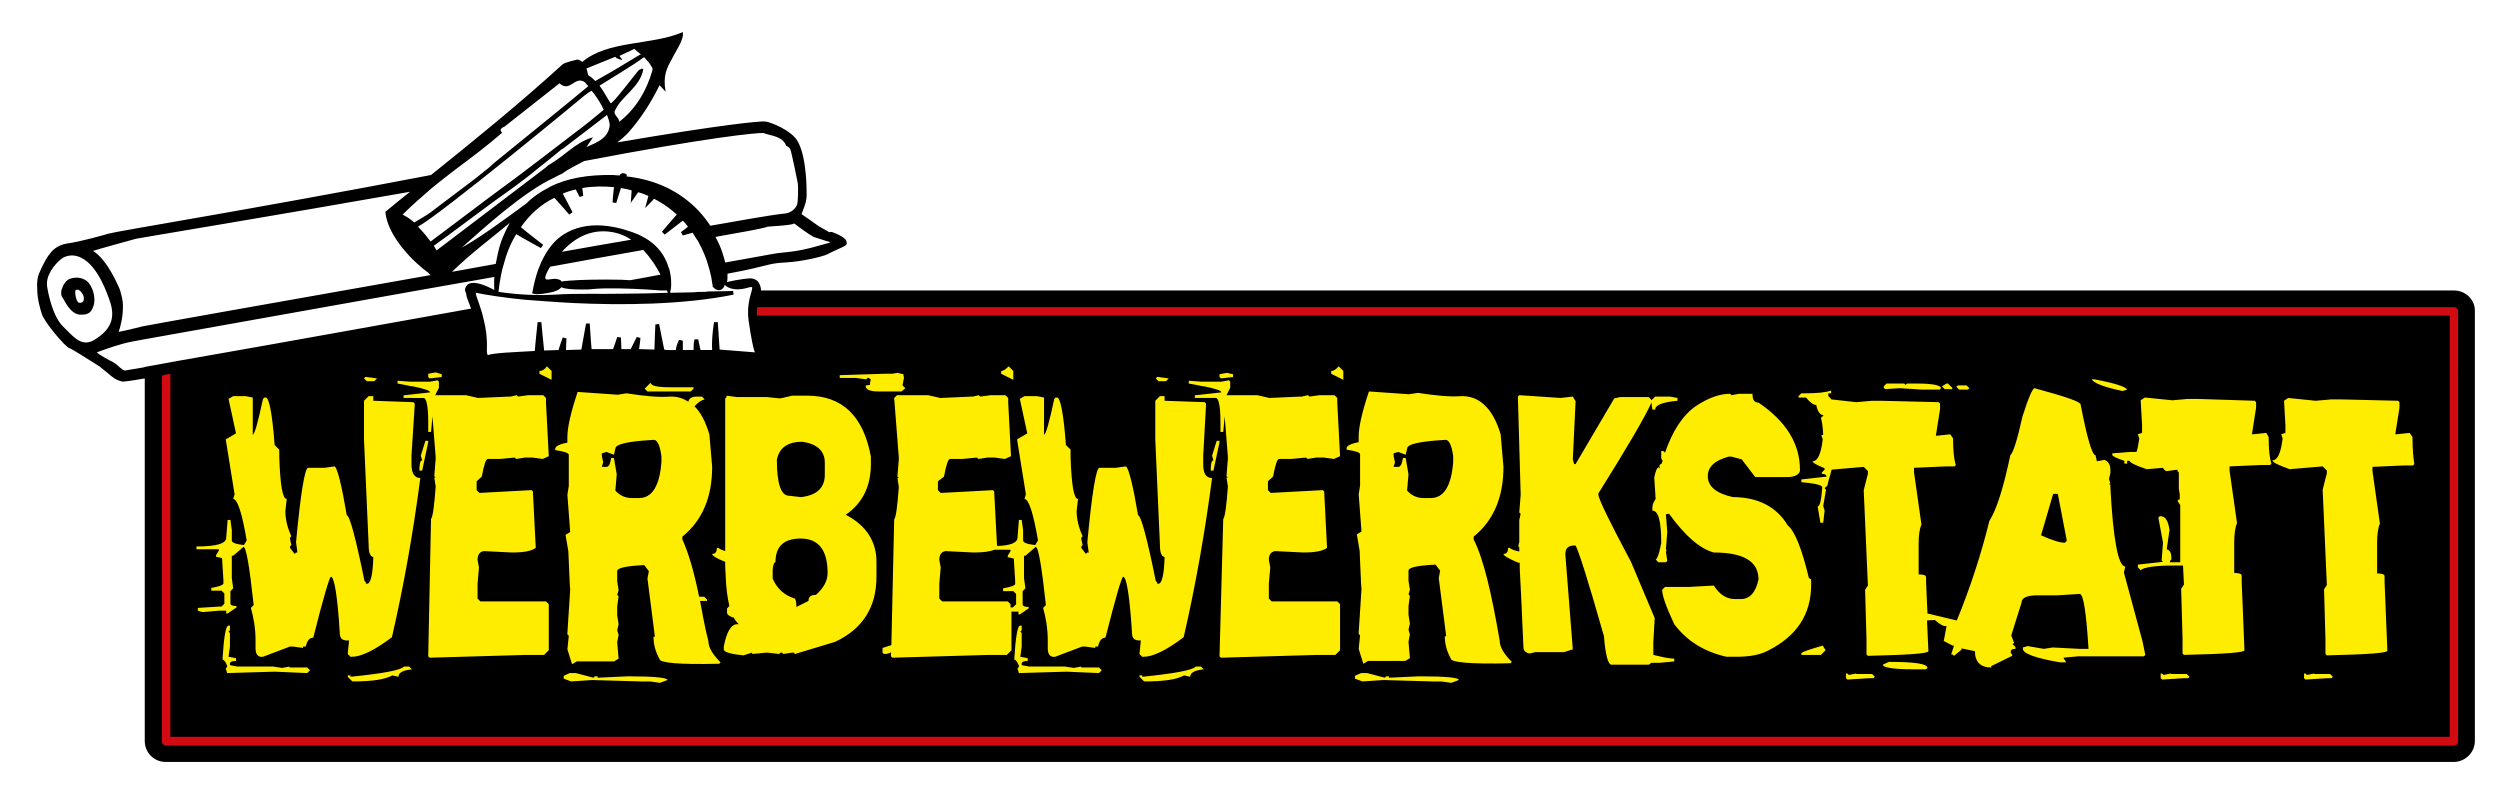 <?xml version="1.0" encoding="utf-8"?>
<!-- Generator: $$$/GeneralStr/196=Adobe Illustrator 27.6.0, SVG Export Plug-In . SVG Version: 6.00 Build 0)  -->
<svg version="1.1" xmlns="http://www.w3.org/2000/svg" xmlns:xlink="http://www.w3.org/1999/xlink" x="0px" y="0px"
	 viewBox="0 0 537.1 170.2" style="enable-background:new 0 0 537.1 170.2;" xml:space="preserve">
<style type="text/css">
	.st0{fill:#D20A11;}
	.st1{fill:#FFED00;}
</style>
<g id="Hintergrund">
</g>
<g id="Vordergrund">
</g>
<g id="Hilfslinien_anzeigen">
	<g>
		<path d="M527.2,62.4H163.5c0-0.6-0.2-1.2-0.5-1.7c-0.4-0.6-1.1-0.9-1.8-0.9c-1.9,0.1-4.8,0.7-4.9,0.8c0,0-0.1,0-0.1,0
			c0.1-0.5,0.1-1.2,0.1-1.8c9.2-1.7,8.4-2.2,12.3-2.4c3.9-0.2,8.1-1.3,9-1.7c0,0,1-0.5,1-0.5l2.6-1.2c0.7-0.3,0.8-0.7,0.7-0.9
			c0-1.1-2.3-1.9-3-2.2c-0.3-0.1-0.5-0.1-0.7,0c-0.2-0.1-2.3-1.3-2.3-1.3s-3.2-2.3-3.7-2.6c0-0.2,1.2-2.5,1.1-4.2
			c0-1.3,0-8-1.9-11.4c-1.3-2.4-5.9-4.2-7-4.3c-1.1-0.1-9,0.6-31.8,4.5c0.8-0.6,1.5-1.2,2.2-1.9c2.7-3,5-6.5,6.9-10.4l1.3,1.4
			c-0.6-3.4,0.2-5,1.5-7.3c0.6-1.3,2.5-3.9,2.2-5.5c-6.8,2.9-16,1.7-21.6,6.4c-0.5-0.4-0.8-0.5-1.1-0.5c0,0-2.6,0.6-3.1,1
			c-9.1,8.3-18.7,16.1-28.3,23.8C54,45,25.4,49.6,23.3,50.2l0,0c-1,0.3-5.9,1.7-8.8,2.1c-3.2,0.5-4.3,2.7-5.6,5.3l-0.3,0.7
			c-0.6,1.1-0.7,2.5-0.6,3.8C8,64.4,8.7,66.5,9,67.5c0.6,1.8,5,7,5.9,7.3c0.3,0.1,1.2,0.6,2.3,1.3l4.3,2.7c0,0,0.1,0.1,0.1,0.1
			l1.6,1.3c0.9,0.8,1.7,1.5,3.2,1.8c0.2,0,1.9-0.2,4.7-0.7v77.9c0,2.5,2,4.5,4.5,4.5h491.5c2.5,0,4.6-2,4.6-4.5V66.9
			C531.8,64.4,529.7,62.4,527.2,62.4z M174.8,50.9c0,0,2.8,0.9,2.8,0.9c0,0,0.4,0.1,0.4,0.1s0.2,0.1,0.4,0.2c-0.8,0.2-4,1.1-4,1.1
			c-1.6,0.4-3,0.7-4.7,0.9l-2.7,0.3c-1.4,0.2-3.8,0.7-11.2,2c-0.3-1.2-0.8-3.2-2.1-5.5c12.7-2.2,10.9-2.2,11.2-2.2
			c1.4-0.1,4.4-0.3,5.2-0.5c0,0,0.4-0.1,0.5-0.2C171.3,48.5,173.5,50.2,174.8,50.9z M164.1,28.6c1.5,0.6,4,0.6,4.8,2.7
			c0,0,0.7,0.3,0.9,0.8c0.2,0.4,1.5,6.6,1.6,7.3c0.1,0.7,0.1,4.1-0.2,4.7c-0.3,0.6-1.1,1.7-2.8,1.8c-0.8,0.1-1.2,0-15.8,2.6
			c-0.7-1.1-1.5-2.1-2.5-3.2c-4-4.2-9.2-6.7-15.5-7.4c0,0,0.1-0.3,0.1-0.3l-0.2-0.2c-0.3-0.2-0.6-0.2-0.8-0.2
			c-0.2,0.1-0.5,0.2-0.6,0.5c-0.5,0-1-0.1-1.4-0.1c-5.4-0.1-10,0.7-13.7,2.6c0,0,0,0,0,0c0,0-0.1,0.1-0.1,0.1
			c-1.8,0.9-3.4,2-4.8,3.4c-4.9,3.6-10.2,7.5-13.9,9.5C104,48.9,112.8,41,119,38.2c0.7-0.4,1.3-0.7,1.8-0.9c1.3-1,3.2-1.9,4.7-2.7
			C151.6,29.6,163.1,28.4,164.1,28.6z M129.7,23.6c-1.7,1.4-4.1,3.4-5.9,4.7c-2.6,2-13.4,10.3-16.1,12.2
			c-2.5,1.8-13.8,10.4-15.2,11.4c-0.8-1.1-1.7-2.2-2.7-3.2c5.1-2.8,35-27.5,35.8-28.2c0.4-0.3,0.9-0.7,1.5-1l0.5,0.6l0,0
			C128.4,21.2,129.2,22.4,129.7,23.6z M107.9,42c0.8-0.6,4.3-3,7.4-5.6c1.8-1.4,3.5-2.8,4.6-3.7c0.5-0.4,0.8-0.7,1.1-0.8l9.4-7.2
			c0.3,0.7,0.5,1.4,0.6,2.1c-0.2,2.9-2.8,3.8-5,4.8l1.4-2.1c-1.9,0.5-3.5,1.6-5.1,2.8c-1.4,1.1-2.9,2.3-4.5,3.2l-0.7,0.6L93.8,53.8
			c-0.2-0.4-0.4-0.6-0.6-1C95.4,51.3,106.5,42.9,107.9,42z M109.5,47.9c-0.7,1.3-1.3,2.6-1.8,3.9c-0.6,1.7-0.9,3.4-1.2,4.9
			c-3.1,0.6-6.3,1.1-9.4,1.7C101.1,54.5,105.4,51.3,109.5,47.9z M139.3,13.3c0.1,0.1,0.2,0.2,0.2,0.3c0,0,0.1,0.1,0.1,0.1
			c0.1,0.2,0.2,0.3,0.3,0.5c0,0,0,0.1,0.1,0.1c0.1,0.2,0.2,0.4,0.2,0.7c-1.3,4.6-3.7,8.5-7.2,11.2c0.2-0.8-1.3-1.5-0.9-2.4
			c1.4-3.2,5.4-5,6.1-8.9c-0.1-0.1-0.1-0.1-0.2-0.1c0,0,0,0,0,0c0-0.2-0.5,0.2-0.7,0.2c-0.2,0.1-4.8,6.2-5.7,6.9
			c-0.1,0.1-0.2,0.2-0.4,0.3c-0.8-1.2-1.5-2.6-2.4-3.8c1-0.6,8.1-5,8.7-5.5c0.3-0.2,0.6-0.5,0.9-0.6C138.7,12.7,139,13,139.3,13.3z
			 M132.2,12.2c0.2,0.4,1.1,0.6,1.4,0.7c0.1-0.3-0.4-0.6-0.5-0.9l3.2-1.5c0.2,0.2,0.5,0.5,0.8,0.7c0,0,0,0,0,0
			c0.2,0.2,0.4,0.3,0.6,0.5c-0.1,0-0.2,0.1-0.3,0.1c-0.7,0.4-6.1,3.7-6.7,4c-0.5,0.3-2.3,1.3-2.8,1.6c-0.5-0.5-0.8-0.8-1.5-1.2
			l-0.4-1.5L132.2,12.2z M92.9,40.3c1.5-1.2,3.1-2.5,4.7-3.7c3.6-2.7,7.1-5.3,10.3-8.1c-1-0.8,0.5-1.3,0.5-1.3l11.8-9.3
			c2.3,2.1,3.3-1.8,5.5-0.2c0.2,0.3,0.4,0.5,0.7,0.8c-2.1,1.8-14.7,12-19.5,15.9c-0.8,0.6-1.9,1.7-2.2,1.9c-0.6,0.4-1.8,1.5-3.3,2.6
			c-3.6,2.7-8.6,6.5-9,6.8c-0.5,0.4-3.2,2-3.4,2.1c-0.9-0.8-1.6-1.2-2.5-1.7C88.5,44.1,90.7,42.2,92.9,40.3z M29.2,51.3
			c2.1-0.4,28.8-4.8,58.9-10.1c-1.8,1.4-3.6,2.9-5.3,4.3c0.4,5.4,6.5,11.2,9.1,13c0.2,0.2,0.4,0.4,0.6,0.6
			C60.2,64.8,31,70,30.7,70.1c0,0-4,1-5.2,1.2c0.4-1.2,1-3.4,0.9-5.9c0-0.5-0.1-1-0.2-1.5c-0.2-0.9-0.4-1.7-0.8-2.5
			c-2.1-4.6-4-6.6-5.4-7.5C20.8,53.6,29.2,51.3,29.2,51.3z M14.4,71c0,0-0.8-0.8-0.8-0.8c-2.2-2.1-3.2-6.8-3.5-8.8l0-0.3
			c-0.2-2.6,2.8-5.6,3.8-5.9c1.2-0.5,2.4-0.4,3.6,0.2c3.6,1.8,5.6,7.8,6.2,9.6c1.1,3.5,0,5.9-3.4,8C17.8,74.5,16.2,72.8,14.4,71z
			 M100.2,63.3c0,0.1,0,0.1,0,0.2c0.1,0.4,0.2,0.7,0.4,1.2c0.2,0.5,0.4,1,0.6,1.6c-19.6,3.5-39.4,7.1-53.7,9.6
			c-6.9,1.2-12.5,2.2-16.2,2.9c-0.1,0-0.2,0-0.3,0.1c-2.5,0.4-4,0.7-4.1,0.7c-0.4,0-0.7-0.3-1.2-0.7c0,0,0,0,0,0
			c-0.5-0.5-1.1-1-2.2-1.5c-0.8-0.4-1.4-0.8-1.9-1.1c-0.3-0.2-0.6-0.4-0.8-0.6c1.6-0.6,4.9-1.8,7.5-2.3c0.1,0,1.1-0.2,2.7-0.5
			c7.9-1.4,31.9-5.7,58.2-10.4c5.6-1,11.3-2,17-3c-0.1,1.3,0,2.3,0,2.8c-3-1.6-4.9-1.9-5.8-1.1c-0.2,0.2-0.3,0.4-0.4,0.6
			c-0.1,0.2-0.1,0.4-0.1,0.7v0C100.1,62.7,100.1,63,100.2,63.3z M154.6,75.1c-0.1-2-0.4-5.9-0.4-5.9l-0.8,0c-0.4,2.6-0.5,4.6-0.4,6
			l-2.5,0c-0.2-0.9-0.5-2.3-0.5-2.3l-0.8,0c-0.2,0.9-0.2,1.7-0.2,2.3l-2.3,0c0-0.7,0-2,0-2l-0.8-0.2c-0.2,0.4-0.4,0.8-0.5,1.2
			c-0.1,0.4-0.2,0.7-0.2,1l-1.4,0c-0.4,0-0.7,0-1.1-0.1c-0.1-0.6-1.1-5.5-1.1-5.5l-0.8,0.1c0,0-0.2,4.7-0.2,5.4
			c-1.1,0-2.2-0.1-3.3-0.1c0.1-0.6,0.3-2.4,0.3-2.4l-0.8-0.2c0,0-1.1,2.2-1.3,2.6c-0.4,0-1.5,0-2,0c0-0.6-0.1-2.5-0.1-2.5l-0.8-0.1
			c0,0-0.7,2.2-0.9,2.6c-1.5,0-3,0-4.6,0c-0.1-0.7-0.4-5.5-0.4-5.5l-0.8,0c0,0-0.9,5-1,5.6c-0.5,0-2.7,0.1-3.3,0.1
			c0-0.6,0.1-2.5,0.1-2.5l-0.8-0.2c0,0-0.8,2.2-0.9,2.7c-0.4,0-2.5,0.1-3.1,0.1c-0.1-0.7-0.6-6.1-0.6-6.1l-0.8,0
			c0,0-0.6,5.6-0.6,6.2c-5,0.3-8.8,0.4-10.1,0.9c-0.1,0-0.2-0.7-0.2-0.7c0-0.1,0-0.5,0-0.6c0.1-2.3-0.2-4.5-0.7-6.4
			c-0.2-0.9-0.4-1.7-0.7-2.5c-0.1-0.4-0.3-0.8-0.4-1.2c-0.3-0.8-0.6-1.7-0.6-2c0,0,0,0,0.1,0c1.7,0.4,6.3,1.1,10.5,1.5
			c2.8,0.2,6.4,0.5,10.3,0.7c10.4,0.5,23.7,0.4,34.5-1.8l-0.1-0.8c-0.1,0-1.7,0.1-4.4,0.1c-0.5,0-1.1,0-1.7,0.1c-0.2,0-0.3,0-0.5,0
			c-0.6,0-1.2,0-1.9,0.1c0,0-0.1,0-0.1,0c-1.5,0-3.2,0.1-4.9,0.1c0-0.1,0-0.2,0-0.3c0-0.2,0.1-0.4,0.1-0.4c0,0,0.1-0.4,0.1-1
			c0-0.6,0-1.4-0.2-2.4c-0.1-0.4-0.1-0.8-0.3-1.2c-0.4-1.3-1.1-2.9-2.4-4.3c-0.7-0.8-1.6-1.5-2.6-2.1c-0.5-0.3-1-0.5-1.5-0.8
			c-3.4-1.4-9.9-3.4-15.3-0.5c-2.1,1.1-3.7,2.8-5,5.2c-0.5,0.9-0.9,1.8-1.3,2.9c-0.5,1.4-0.9,3-1.2,4.7l0,0l-0.1,0.3l0.3,0.1
			c0.1,0.1,1.3,0.3,4.3-0.4c0.1,0,0.2-0.1,0.2-0.1c0.8-0.2,1.3-0.6,1.5-0.9c0.7,0.4,2.5,0.5,4.4,0.5c0.8,0,1.6,0,2.3-0.1
			c3-0.3,8.4-0.1,11.7,0.1c1.7,0.1,2.9,0.2,2.9,0.2l0.7,0l0.7,0c0,0.1,0.1,0.3,0.2,0.5c-3,0.1-6.2,0.2-9.5,0.2
			c-5,0.1-10.2-0.1-14.8,0.2c-6.2,0.4-12.1-0.6-12.1-0.6c0,0,0-0.1,0-0.1c0.1-1.1,0.3-2.2,0.5-3.3c0.2-1,0.4-1.9,0.7-2.8
			c0.1-0.5,0.3-0.9,0.4-1.4c0.6-1.8,1.3-3.3,2.2-4.8c0.6,0.4,5.3,3,5.3,3l0.5-0.7c0,0-4.3-3.3-4.8-3.8c1.9-2.7,4.3-4.9,7.2-6.3
			c0.4,0.4,3.2,3.6,3.2,3.6l0.7-0.5c0,0-1.7-3.3-2.1-4c0.9-0.4,1.9-0.7,2.8-0.9c0.2,0.4,0.8,1.6,0.8,1.6l0.8-0.2
			c0,0-0.1-1.2-0.2-1.7c2.2-0.4,4.5-0.4,6.8-0.2c-0.2,1.6-0.3,3.2-0.3,3.3l0.8,0.1c0,0,0.8-2.7,1-3.2c0.8,0.1,1.6,0.3,2.3,0.5
			c0,0.4-0.2,2.7-0.2,2.7s1.4-2,1.6-2.3c0.8,0.2,1.5,0.5,2.2,0.8c-0.1,0.4-0.7,2.6-0.7,2.6s1.7-1.7,1.9-2c0.4,0.2,0.8,0.4,1.1,0.6
			c1.4,0.8,2.6,1.7,3.8,2.8c-0.5,0.5-3.2,3.7-3.2,3.7l0.6,0.6c0,0,0,0,0,0c0.1-0.1,3.4-2.6,3.9-3c0.4,0.4,0.8,0.9,1.1,1.3
			c-0.3,0.3-1,0.8-1.3,1c-0.1,0.1-0.2,0.2-0.2,0.2l0.4,0.7c0,0,1.6-0.5,2.1-0.6c0.4,0.6,0.7,1.2,1.1,1.7c1.1,2,1.9,3.9,2.3,5.5
			c0.3,0.9,0.4,1.6,0.6,2.3c0.2,1.2,0.3,1.9,0.3,1.9l0,0.2l0.1,0.1c0.8,0.8,1.4,0.7,1.8,0.5c0.3-0.2,0.6-0.5,0.7-1
			c0,0,0.1,0.1,0.1,0.1c0.1,0.1,1.5,1.5,4.9,0.5c0.6-0.2,0.8-0.1,0.9-0.1c0,0.1,0,0.4-0.1,0.7c0,0.1-0.1,0.3-0.1,0.4
			c-0.4,1.3-0.9,3.3-0.6,5.9c0.6,4.2,1.1,6.5,1.4,7L154.6,75.1z M138.2,53.7c1.6,1.7,2.9,3.7,3.7,5.3c-2.1,0.4-4.2,0.8-6.5,1.2
			c-0.6,0-1.3-0.1-2-0.1c-4.1-0.1-8.8,0-11.2,0.2c-0.8,0.1-1.2,0.1-1.5,0.2c-0.4-0.6-1.5-0.7-2.5-0.5c-0.5,0.1-0.9,0.1-1-0.1
			c-0.1-0.1-0.2-0.7,1-2.6C125.2,56,132,54.8,138.2,53.7z M120.7,54.1c2.7-3,6.7-5.4,11.9-4c1.1,0.3,2.1,0.8,3,1.4
			C130.8,52.3,125.8,53.2,120.7,54.1z M15,59.9c-0.6,0.2-1.3,1-1.6,1.9l-0.2,0.5c-0.1,0.6-0.1,1.2,0.2,1.6l0.2,0.3
			c0.7,1.3,1.9,3.4,3.7,3.4c2,0.1,2.5-0.8,2.9-2.3c0.3-1.4-0.2-3.7-1.5-4.9C18,59.9,16.8,59.3,15,59.9z M17.5,65
			c-0.3,0.1-0.7,0.2-1-0.5c-0.3-0.7-0.4-1.7-0.3-2.1c0.3-0.3,0.7-0.2,1,0.1c0.5,0.4,0.9,1.2,0.8,1.8C18,64.7,17.8,64.9,17.5,65z"/>
		<path class="st0" d="M527.2,66H162.7c-0.1,0.5-0.1,1.2-0.1,1.8h363.7v90.5H36.6v-78c-0.6,0.1-1.2,0.2-1.8,0.4v78.6
			c0,0.5,0.4,0.9,0.9,0.9h491.5c0.5,0,0.9-0.4,0.9-0.9V66.9C528.1,66.4,527.7,66,527.2,66z"/>
		<path class="st1" d="M86.8,143.2c-0.7,0.8-4.6,1.5-11.5,2.2v-0.3h-0.6v0.3l1,1c4.2,0,7-0.4,8.6-1.3l1.3,0.3c0-0.9,1-1.4,2.9-1.6
			l-0.6-0.6H86.8z M80.4,81.9l0.6-0.6L78.8,81h-0.3l-0.3,0.3l0.6,0.6H80.4z M88.4,99.8v-1.9L89.1,87v-0.3l-0.3-0.3l-8.6-0.3v-1h-1
			l-1,1v8.3l1,22.7c0,1.6,0.3,2.4,1,2.6c-0.1,3.8-0.6,5.7-1.3,5.7h-0.3v-0.3l-0.3-0.3c-1.9-9.4-3.2-14.1-3.8-14.1
			c-1.1-6.5-2-10.1-2.6-10.5l-2.2,0.3h-3.5c-0.7,0-1.6,5.3-2.6,16l0.3,2.2h-0.3l-0.3,0.3l-1-1.3v-0.3l0.3-0.3l-0.3-1.3v-0.3l0.3-0.3
			c-0.9-1.9-1.3-3.8-1.3-5.4l0.3-2.6c-0.9,0-1.4-3-1.6-9v-1.6l-1-1c-0.5-6.8-1.2-10.2-1.9-10.2h-0.3l-0.3,0.3
			c-1.1,5.1-1.8,7.6-2.2,7.7v-8l-1.6-0.3h-2.6l-1,0.6l1.6,7.4l-2.2,1.3l1.9,11.8l-0.3,1c0.9,0,1.9,3,2.9,8.9l-0.6,1
			c-1.7-0.2-2.6-0.5-2.6-1v-2.2l-0.3-2.2h-0.6l-0.3,3.8c0,1.3-2.1,1.9-6.4,1.9v0.6h4.8v0.3l-0.6,1v0.3l1.3,0.3l0.3,4.8v0.6
			c0,0.4-0.9,0.7-2.6,1v0.6h2.2l0.6,0.6v2.2l-0.6,0.6h-0.3l-4.8,0.3v0.6l1,0.3l3.5-0.3h1.6v0.6h0.3l1.9-1.3v-0.3
			c-0.9,0-1.3-0.2-1.3-0.6V127l0.6-0.6l-0.3-2.2v-4.8h0.3l2.2-1.9c0.6,0,1.3,4.2,2.2,12.5l-0.6,0.6c0.6,2.1,1,4.4,1,7v1.6
			c0,1.1,0.3,1.7,1,1.9h0.6l5.8-2.2h0.6l2.2,0.3v-0.3h0.6c0.3-1.3,0.8-1.9,1.6-1.9c2.2-8.7,3.5-13.1,3.8-13.1c0.7,0,1.4,4,1.9,12.1
			c0,1.1,0.5,1.6,1.6,1.6H75l-0.3,2.9l0.6,0.6h0.3c2,0,4.9-1.4,8.6-4.2c2.6-11.3,4.6-22.7,6.1-34.2C89.1,102.7,88.4,101.7,88.4,99.8
			z M90.4,97.9l0.3,1c-0.4,0-0.6,0.7-0.6,2.2h0.6L92,95v-0.3h-0.6L90.4,97.9z M62.2,143.2l-1.6,0.3l-1.9-0.3H51l-1.6-0.3v-0.3
			c0-0.4,0.4-0.6,1.3-0.6v-0.6l-1.6-0.3l0.3-2.2v-2.9l-0.3-0.3l0.3-0.3v-1h-0.3c-0.6,0-1,2.4-1.3,7.3c0.3,0,0.6,0.4,1,1.3v0.3
			l-0.3,0.3l0.3,1l10.2-0.3l7,0.3l0.6-0.6l-0.6-0.6H62.2z M115.9,79.7v0.6l2.6,1.3v-1.9l-1-1C117,79.4,116.5,79.7,115.9,79.7z
			 M103.5,102.4c0.5-2.6,0.9-3.8,1.3-3.8h2.6l3.2-0.3l0.3,0.3l1.9-0.3h1.6l2.2,0.3l1.3-0.6l-0.6-11.5v-1l-0.6-0.6h-3.2l-2.2,0.3
			l-0.3-0.3l-1.3,0.3h-0.3l-6.7,0.3l-2.6-0.6h-6.6l0.8-1.6v-1.3l-0.3-0.3l-1.6,0.3h-3.2l-0.6,0l-0.5,0l-2.7-0.2v0.6
			c1,0.2,1.8,0.3,2.6,0.5c0.3,0.1,0.5,0.1,0.7,0.1c2.4,0.5,3.7,0.9,3.7,1.3l-5.4,0.6h-0.3v0.6H91c0.6,0,1,1.7,1,5.1v2.2h0.6l0.3-3.2
			v-0.3l0.7,8.9v0.3l-0.3,3.8l0.3,0.3h-0.3l0.3,1.9c-0.3,4.1-0.6,6.5-1,7L92,141l0.3,0.3l20.8-0.6h3.8l1-1v-9.9l-0.6-0.6h-14.1
			l-0.6-0.6v-3.2l0.3-3.5l-0.3-1.6c0-1.1,0.4-1.7,1.3-1.9l6.1,0.3c2.5,0,4.2-0.3,5.1-1l-0.6-11.8v-0.3l-0.3-0.3l-11.2,0.6l-0.6-0.6
			v-1.9L103.5,102.4z M94.9,81v-0.6L93.6,80L92,80.3V81l0.3,0.3L94.9,81z M135.1,145.3h-0.3l-6.4,0.3v-0.3h-0.6l-0.3,0.3l-3.8-1
			h-1.3l-1.3,0.6v0.6l1.6,0.6l4.5-0.3l10.5,0.3h1.9l2.2,0.3l1.6-0.6C143.4,145.6,140.6,145.3,135.1,145.3z M150.4,129.1h1.5v-0.3
			l-0.6-0.6h-1.1c-1.1-5.4-2.3-9.5-3.6-12.3v-0.6c4.3-3.5,6.4-8.5,6.4-15l-0.6-7c-0.8-2.6-1.8-4.7-3.2-6c0.8-0.9,1.6-1.4,2.2-1.5
			l-0.6-0.6h-1c-1.1,0-1.7,0.3-1.9,1v0.1c-1.1-0.7-2.3-1.1-3.6-1.1h-0.3c-2.4,0.2-5.5-0.1-9.4-0.7l-1.9,0.3l-8.6-0.6
			c-1.5,4.5-2.2,7.7-2.2,9.6v1.3c-1.7,0.3-2.6,0.8-2.6,1.3v0.3c1.9,0.3,2.9,0.6,2.9,1v6.7l-0.3,1.9l0.6,8l-1,0.6l0.6,3.5l0.3,6.9
			c0,0.4,0.1,0.9,0.1,1.4l-0.6,9.3v0.3l0.3,0.3l-0.3,2.9l1,3.2l1-0.6h8l1-0.6l-0.3-3.5l0.3-1.6l-0.3-1l0.3-1.3l-0.3-1.9v-1.9
			l0.3-2.2l-0.3-0.3l0.3-1l-0.3-1.9v-2.2c0-0.7,1.9-1.1,5.8-1.3l1,1.3l-0.3,1.6l1.6,12.5h-0.3c0,1.6,0.4,3.2,1.3,4.8
			c0,0.8,4.2,1.2,12.5,1h0.3l0.3-0.3c-1.7-1.7-2.6-3.2-2.6-4.5C151.3,134.3,150.9,131.6,150.4,129.1z M142.1,99.3
			c-0.4,5.1-2,7.7-4.8,7.7h-1.6c-1.3,0-2.5-0.5-3.5-1.6l0.3-3.5l-0.6-3.5h-0.6c-0.2,1.3-0.5,1.9-1,1.9h-1l0.3-1l-0.3-1.3v-0.6l1-0.3
			l1.6,0.6l0.3-1.3c0-1,2.8-1.6,8.3-1.9c0.7,0,1.3,1.2,1.6,3.5V99.3z M194.5,83.4l-0.6-0.6l0.3-1.6v-0.3l-0.1-0.1v-0.4l-1.3-0.3
			l-1.1,0.2H190l-9.6,0.3v0.6h3.5l2.2,0.3l0.3-0.3h0.3l0.3,0.3l0.1,0c-0.1,0.3-0.2,0.7-0.2,1.2l-0.9,0.1v0.3c0.1,0.6,1,1,2.6,1h5.1
			L194.5,83.4z M181.7,110.6c3.6-2.5,5.4-6.1,5.4-10.9v-1.6C185.5,89.4,181,85,173.4,85h-3.2l-2.6,0.6l-2.9-0.3h-6.4l-2.2-0.3v0.3
			l-0.3,0.3v32.6l0,0.2c-0.6-0.2-1.1-0.4-1.5-0.7h-0.3c0,0.9-0.3,1.3-1,1.3c0,0.4,1,1,2.8,1.7c0,1,0,1.9,0.1,2.8v0.2h0
			c0.1,2.7,0.4,4.8,0.8,6.5l-0.5,0.5v1c0,0.3,0.4,0.6,1.3,1l0.1-0.1c0.3,0.6,0.7,1.1,1.1,1.5h-0.3c-1.3,0-2.3,1.6-2.9,4.8v0.6
			c0,0.6,1.4,1,4.2,1.3l1.9-0.6v0.3l3.2-0.3l2.6,0.3l0.3-0.3h0.3l0.3,0.3l1.9-0.3h0.3l0.3,0.3l8.6-2.6c6-2.8,8.9-7.5,8.9-14v-2.9
			C188.4,116.5,186.2,112.9,181.7,110.6z M172.4,94.9c3.2,0.5,4.8,2,4.8,4.5v2.6c0,2.8-1.7,4.4-5.1,4.8l-2.6-0.3
			c-1.7,0-2.6-2.6-2.6-7.7C167.4,96.2,169.2,94.9,172.4,94.9z M175.3,127.8c-1.1,0-1.6,0.4-1.6,1.3l-2.6,1.3c0-1.3-0.2-1.9-0.6-1.9
			c-2.1-0.7-3.6-2.1-4.5-4.2v-1.9c0.1-1.1,0.3-1.6,0.6-1.6c0-3.4,1.8-5.1,5.4-5.1c3.8,0,5.8,2.4,5.8,7.4
			C177.8,124.7,177,126.3,175.3,127.8z M148.4,84.1l0.6-0.6v-0.3H144c-2.8,0-4.2-0.3-4.2-1l-1.3,1.3l0.6,0.6H148.4z M217.7,79.7
			l-1-1c-0.6,0.6-1.1,1-1.6,1v0.6l2.6,1.3V79.7z M258.5,99.8v-1.9l0.6-10.9v-0.3l-0.3-0.3l-8.6-0.3v-1h-1l-1,1v8.3l1,22.7
			c0,1.6,0.3,2.4,1,2.6c-0.1,3.8-0.6,5.7-1.3,5.7h-0.3v-0.3l-0.3-0.3c-1.9-9.4-3.2-14.1-3.8-14.1c-1.1-6.5-2-10.1-2.6-10.5l-2.2,0.3
			h-3.5c-0.7,0-1.6,5.3-2.6,16l0.3,2.2h-0.3l-0.3,0.3l-1-1.3v-0.3l0.3-0.3l-0.3-1.3v-0.3l0.3-0.3c-0.9-1.9-1.3-3.8-1.3-5.4l0.3-2.6
			c-0.9,0-1.4-3-1.6-9v-1.6l-1-1c-0.5-6.8-1.2-10.2-1.9-10.2h-0.3l-0.3,0.3c-1.1,5.1-1.8,7.6-2.2,7.7v-8l-1.6-0.3h-2.6l-1,0.6
			l1.6,7.4l-2.2,1.3l1.9,11.8l-0.3,1c0.9,0,1.9,3,2.9,8.9l-0.6,1c-1.7-0.2-2.6-0.5-2.6-1v-2.2l-0.3-2.2h-0.6l-0.3,3.8
			c0,1.1-1.5,1.7-4.4,1.8l-0.6-11.4v-0.3l-0.3-0.3l-11.2,0.6l-0.6-0.6v-1.9l1.3-1c0.5-2.6,0.9-3.8,1.3-3.8h2.6l3.2-0.3l0.3,0.3
			l1.9-0.3h1.6l2.2,0.3l1.3-0.6l-0.6-11.5v-1l-0.6-0.6h-3.2l-2.2,0.3l-0.3-0.3l-1.3,0.3h-0.3l-6.7,0.3l-2.6-0.6h-6.7l-0.6,0.6
			l1,12.8v0.3l-0.3,3.8l0.3,0.3h-0.3l0.3,1.9c-0.3,4.1-0.6,6.5-1,7l-0.6,27l-1.9,0.6v1l0.3,0.3c0.7,0,1.2-0.1,1.5-0.4l0,0.9l0.3,0.3
			l20.8-0.6h3.8l1-1v-8.3h1.5v0.6h0.3l1.9-1.3v-0.3c-0.9,0-1.3-0.2-1.3-0.6V127l0.6-0.6l-0.3-2.2v-4.8h0.3l2.2-1.9
			c0.6,0,1.3,4.2,2.2,12.5l-0.6,0.6c0.6,2.1,1,4.4,1,7v1.6c0,1.1,0.3,1.7,1,1.9h0.6l5.8-2.2h0.6l2.2,0.3v-0.3h0.6
			c0.3-1.3,0.8-1.9,1.6-1.9c2.2-8.7,3.5-13.1,3.8-13.1c0.7,0,1.4,4,1.9,12.1c0,1.1,0.5,1.6,1.6,1.6h0.3l-0.3,2.9l0.6,0.6h0.3
			c2,0,4.9-1.4,8.6-4.2c2.6-11.3,4.6-22.7,6.1-34.2C259.1,102.7,258.5,101.7,258.5,99.8z M218.2,129.9l-0.6,0.6h-0.3l-0.2,0v-0.7
			l-0.6-0.6h-14.1l-0.6-0.6v-3.2l0.3-3.5l-0.3-1.6c0-1.1,0.4-1.7,1.3-1.9l6.1,0.3c2,0,3.5-0.2,4.5-0.6h3.4v0.3l-0.6,1v0.3l1.3,0.3
			l0.3,4.8v0.6c0,0.4-0.9,0.7-2.6,1v0.6h2.2l0.6,0.6V129.9z M250.5,81.9l0.6-0.6l-2.2-0.3h-0.3l-0.3,0.3l0.6,0.6H250.5z
			 M232.3,143.2l-1.6,0.3l-1.9-0.3h-7.7l-1.6-0.3v-0.3c0-0.4,0.4-0.6,1.3-0.6v-0.6l-1.6-0.3l0.3-2.2v-2.9l-0.3-0.3l0.3-0.3v-1h-0.3
			c-0.6,0-1,2.4-1.3,7.3c0.3,0,0.6,0.4,1,1.3v0.3l-0.3,0.3l0.3,1l10.2-0.3l7,0.3l0.6-0.6l-0.6-0.6H232.3z M256.9,143.2
			c-0.7,0.8-4.6,1.5-11.5,2.2v-0.3h-0.6v0.3l1,1c4.2,0,7-0.4,8.6-1.3l1.3,0.3c0-0.9,1-1.4,2.9-1.6l-0.6-0.6H256.9z M260.4,97.9
			l0.3,1c-0.4,0-0.6,0.7-0.6,2.2h0.6L262,95v-0.3h-0.6L260.4,97.9z M286,79.7v0.6l2.6,1.3v-1.9l-1-1C287,79.4,286.5,79.7,286,79.7z
			 M264.9,81v-0.6l-1.3-0.3l-1.6,0.3V81l0.3,0.3L264.9,81z M273.5,102.4c0.5-2.6,0.9-3.8,1.3-3.8h2.6l3.2-0.3l0.3,0.3l1.9-0.3h1.6
			l2.2,0.3l1.3-0.6l-0.6-11.5v-1l-0.6-0.6h-3.2l-2.2,0.3l-0.3-0.3l-1.3,0.3h-0.3l-6.7,0.3l-2.6-0.6h-6.6l0.8-1.6v-1.3l-0.3-0.3
			l-1.6,0.3h-3.2l-0.6,0l-0.5,0l-2.7-0.2v0.6c1,0.2,1.8,0.3,2.6,0.5c0.3,0.1,0.5,0.1,0.7,0.1c2.4,0.5,3.7,0.9,3.7,1.3l-5.4,0.6h-0.3
			v0.6h4.5c0.6,0,1,1.7,1,5.1v2.2h0.6l0.3-3.2v-0.3l0.7,8.9v0.3l-0.3,3.8l0.3,0.3h-0.3l0.3,1.9c-0.3,4.1-0.6,6.5-1,7L262,141
			l0.3,0.3l20.8-0.6h3.8l1-1v-9.9l-0.6-0.6h-14.1l-0.6-0.6v-3.2l0.3-3.5l-0.3-1.6c0-1.1,0.4-1.7,1.3-1.9l6.1,0.3
			c2.5,0,4.2-0.3,5.1-1l-0.6-11.8v-0.3l-0.3-0.3l-11.2,0.6l-0.6-0.6v-1.9L273.5,102.4z M316.6,115.9v-0.6c4.3-3.5,6.4-8.5,6.4-15
			l-0.6-7c-1.6-5.3-4.3-8.1-8.1-8.2h-0.3c-2.4,0.2-5.5-0.1-9.4-0.7l-1.9,0.3l-8.6-0.6c-1.5,4.5-2.2,7.7-2.2,9.6v1.3
			c-1.7,0.3-2.6,0.8-2.6,1.3v0.3c1.9,0.3,2.9,0.6,2.9,1v6.7l-0.3,1.9l0.6,8l-1,0.6l0.6,3.5l0.3,6.9c0,0.4,0.1,0.9,0.1,1.4l-0.6,9.3
			v0.3l0.3,0.3l-0.3,2.9l1,3.2l1-0.6h8l1-0.6l-0.3-3.5l0.3-1.6l-0.3-1l0.3-1.3l-0.3-1.9v-1.9l0.3-2.2l-0.3-0.3l0.3-1l-0.3-1.9v-2.2
			c0-0.7,1.9-1.1,5.8-1.3l1,1.3l-0.3,1.6l1.6,12.5h-0.3c0,1.6,0.4,3.2,1.3,4.8c0,0.8,4.2,1.2,12.5,1h0.3l0.3-0.3
			c-1.7-1.7-2.6-3.2-2.6-4.5C320.4,127.2,318.7,120,316.6,115.9z M312.2,99.3c-0.4,5.1-2,7.7-4.8,7.7h-1.6c-1.3,0-2.5-0.5-3.5-1.6
			l0.3-3.5l-0.6-3.5h-0.6c-0.2,1.3-0.5,1.9-1,1.9h-1l0.3-1l-0.3-1.3v-0.6l1-0.3l1.6,0.6l0.3-1.3c0-1,2.8-1.6,8.3-1.9
			c0.7,0,1.3,1.2,1.6,3.5V99.3z M305.1,145.3h-0.3l-6.4,0.3v-0.3h-0.6l-0.3,0.3l-3.8-1h-1.3l-1.3,0.6v0.6l1.6,0.6l4.5-0.3l10.5,0.3
			h1.9l2.2,0.3l1.6-0.6C313.5,145.6,310.7,145.3,305.1,145.3z M355.2,140.7v-2.8l0.3-5.1l-5.1-12.1c-4.7-8.8-7-13.6-7-14.4V106
			c6.2-9.9,10-16.4,11.4-19.5L355,88h0.6c0-1,1.6-1.6,4.8-1.9v-0.6l-1.6-0.3h-3.2l-0.8,0.8v-0.1l-0.6-0.6h-6.1l-1.3,0.3l-8.3,14.1
			h-0.3l-0.3-1l0.6-12.5l-0.6-1l-2.6,0.3l-8.9-0.6l-0.3,0.3l0.6,21.1l-0.3,3.8l0.3,0.3l-0.3,1.3v4.8c-0.1,0.3-0.2,0.6-0.2,0.9
			l0.2,0.2v0.9c-0.9-0.2-1.6-0.4-2.1-0.8H324c0,0.9-0.3,1.3-1,1.3c0,0.4,1.1,1,3.2,1.9c0.1,0,0.2,0,0.3,0l0,1l0,0.2l0.4,8l0.1,2.4
			l0.3,6.6c0,0.6,0.4,1.1,1.3,1.3l1.3-0.3h6.1l1.9-0.6l-1.6-20.4c0-1.3,0.6-1.9,1.9-1.9h0.3c0.6,1,2.7,7.5,6.1,19.5
			c0.3,4,0.9,6.1,1.6,6.1h8c0.2-0.1,0.4-0.2,0.5-0.4h1.8l3.2-0.3v-0.6h-0.3C358.2,141.4,356.8,141.1,355.2,140.7z M387,140.4v0.3
			h4.2l1-1l-0.6-1C388.5,139.6,387,140.1,387,140.4z M388.9,124.4l-0.3-0.3c-1.5-6.2-3-10-4.5-11.2c-2.4-4-6.4-6.1-11.8-6.1
			c-3.6-0.8-5.4-2.3-5.4-4.5c0-2,1.5-3.4,4.5-4.2h0.6l2.2,0.6l2.9,3.8h6.7c1.6,0,2.6-0.4,2.9-1.3v-0.3c0-5.6-3-10.4-8.9-14.4
			c-0.9,0-1.3-0.6-1.3-1.9h-2.9l-1.6,0.3l-0.3-0.3c-2.3,0-4.7,0.9-7.3,2.6c-2.9,2-5.1,5.4-6.7,10.1c-0.1-0.3-0.3-0.4-0.5-0.4h-0.3
			v1.6l0.3,0.5c-0.1,0.2-0.1,0.4-0.2,0.6c-0.3,0.1-0.5,0.3-0.5,0.6l0.2,0.5c0,0,0,0,0,0l-0.3-0.3c-0.4,0-0.7,0.7-1,2.2l0.3,4.6
			c-0.5,0.7-0.7,1.3-0.7,1.9v0.6c1.3,0,1.9,2.3,1.9,7c-0.1,0.4-0.2,0.7-0.2,1c-0.1,0.3-0.2,0.6-0.2,0.8c-0.3,1.1-0.6,1.7-0.8,1.7
			l0.6,0.6h1.6l0.3-0.3l-0.3-2h0.1V118c-0.1,0-0.1,0-0.1,0l0.3-3.7l-0.3-3.8l0,0l0.4-0.1h0.3c3.4,4.7,6.6,7.5,9.6,8.3
			c6.4,0,9.6,1.9,9.6,5.8c-0.6,2.8-1.9,4.2-3.8,4.2h-1.3c-1.8,0-3.3-1-4.5-2.9l-5.4,0.3h-5.1l-0.6,0.6c0,1.2,0.8,3.6,2.6,7.4
			c2.7,3.6,6.4,5.9,11.2,7h2.2c2.7,0,5-0.4,6.7-1.3c6.2-3.1,9.3-7.8,9.3-14.1V124.4z M398.8,144.7l-1.6,0.3l-0.3-0.3h-0.3v1l0.3,0.3
			l4.7-0.3h0.9l0.3-0.3l-0.6-0.6H398.8z M456,84l1-0.3c-0.3-0.6-2.7-1.4-7-2.2h-0.6C449.8,82.3,452.1,83.2,456,84z M419.2,83.7
			l0.3-0.3l-1-1h-0.3l-1,0.6l0.6,0.6H419.2z M422.8,83.7l0.3-0.3l-0.6-0.6h-1.9l-0.3,0.3l0.6,0.6H422.8z M456.3,123l0.3-1.3
			c-1.5,0-2.6-5.6-3.2-16.9v-0.6l-0.3-0.3h0.3l-0.3-1l0.3-1.3V101c0-1.1-0.4-1.9-1.3-2.2l-1.6,0.3l-0.3-1.3c-0.7,0-1.8-3.6-3.2-10.9
			c0-0.6-3.3-1.7-9.9-3.5c-0.4,0-1.3,2-2.6,6.1c-1.1,5-2,7.8-2.6,8.3c-1.5,7.1-3,11.8-4.5,14.1c-1.7,6.9-4,14.1-7,21.4l-6.3-1.5
			l-0.3-6.6v-1.2c0-0.4-0.5-0.6-1.6-0.6v-6.6c0-1.8,0.2-3.2,0.6-4.1l-1.6-11.3v-0.9l6.8-0.3h1.9l0.3-0.3c-0.4-1.1-0.6-3-0.6-5.7
			l-0.6-0.9l-2.8,0.3h-0.3l0.9-5.7v-1.2l-0.3-0.3l-12.4-0.3h-1.9l-3.4,0.3l-5.4-0.6l0-0.1l-0.6-0.6v-0.6h0.6v-0.6
			c-1.1,0.4-3,0.6-5.8,0.6h-0.6l-0.6,0.6v0.3h1.6c0.9,1.1,1.6,1.6,2.2,1.6c0.3,1.5,0.9,2.2,1.6,2.2l-0.6,0.6
			c0.2,0.5,0.4,1.7,0.5,3.6l-0.4,0.1l0.3,0.9c-0.4,3.2-1.1,4.7-2.2,4.7c0,0.3,0.9,0.8,2.6,1.5c0,0.1,0,0.2,0,0.3l-0.6,0.6v0.3
			c0.6,0,1,0.2,1,0.6L387,103v0.6c2.6,0.2,4.1,0.5,4.5,1c-0.2,2.8-0.5,4.2-1,4.2l0.6,3.5h0.6l0.3-2.6l-0.3-1l0.6-3.5l-0.3-0.3
			l0.6-0.6c0.3-1.4,0.7-2.5,0.9-3.4l6.9-0.6l0.9,0.9v0.6l-0.9,3.5l0.9,20.5l-0.6,0.9l0.3,10.7v3.2l0.3,0.3c8.7-0.2,13-0.5,13-1
			l-0.3-6.6l1.4-0.1h0.3c1,0.9,1.7,1.3,2.2,1.3h0.3l-0.6,3.2l1.9,1h0.3l-0.6,1.9h0.3l0.3,0.3l1.6-1.3v-0.3l2.9,0.6
			c0,2.3,1.2,3.5,3.5,3.5v-0.3l4.5-2.2v-0.3l-0.3-0.3v-0.3c0-0.4,0.3-0.6,1-0.6V139l-0.6-0.6l0.3-0.3l-0.6-1.6l2.2-7
			c0-1.1,1.2-1.6,3.5-1.6h4.2l4.8-0.3c0.8,0,1.4,3.9,1.9,11.8h-1.9l-5.8-0.3l-1.9,0.3l-3.5-0.6l-1,0.3v0.3c0,1,2.7,2,8,2.9h1.3
			l-0.6-1l3.2-0.3h14.1l0.3-0.3l-0.6-2.9L456.3,123z M443.9,116.3l-0.3,0.3c-1,0-2.7-0.5-5.1-1.6l2.6-8.9h1l1.9,9.9V116.3z
			 M405.8,142.2l-1.3,0.6c0,0.6,2.2,1,6.7,1h2.6l0.3-0.3C414.1,142.6,411.4,142.2,405.8,142.2z M408.1,83.4l4.8,0.3h3.8l0.3-0.3
			c0-0.6-1.7-1-5.1-1h-2.2l-0.3,0.3l-0.3-0.3h-3.8l-0.6,0.6v0.3l0.3,0.3L408.1,83.4z M466.4,144.7l-1.6,0.3l-0.3-0.3h-0.3v1l0.3,0.3
			l4.7-0.3h0.9l0.3-0.3l-0.6-0.6H466.4z M486.9,93l-2.8,0.3h-0.3l0.9-5.7v-1.2l-0.3-0.3L472,85.7h-1.9l-3.4,0.3l-5.9-0.6l-0.9,0.6
			l0.3,5.3V93l-0.9,0.3l0.3,0.9c-0.2,1.2-0.3,2.1-0.6,2.9h-1.4l-3.8,0.3v0.3c0,0.3,0.8,0.7,2.6,1.3v0.6h0.6V99h0.5
			c0.1,0.4,1.3,1,3.7,1.8l3.5-0.3v0.1l0.6,0.6h0.3l2.2-0.3v0.3l0.3,0.3v3.5l0.2,1.2l0,1.1h-0.2l-0.3,0.3l0.6,0.9l0,1.1v11.2h-2.2
			v-0.3l0.3-0.3v-0.3c0-1.1-0.3-1.7-1-1.9l0.6-4.2c-0.3-1.9-0.9-2.9-1.9-2.9H464l-0.3,0.3l1,5.4l-0.3,3.8l0.3,0.3l-5.4,0.6v0.6
			l0.6,0.6c0.6-0.6,3-1,7-1h2.1l0.2,4.1l-0.6,0.9l0.3,10.7v3.2l0.3,0.3c8.7-0.2,13-0.5,13-1l-0.6-14.8v-1.2c0-0.4-0.5-0.6-1.6-0.6
			v-6.6c0-1.8,0.2-3.2,0.6-4.1l-1.6-11.3v-0.9l6.8-0.3h1.9l0.3-0.3c-0.4-1.1-0.6-3-0.6-5.7L486.9,93z M518.3,93.9l-0.6-0.9l-2.8,0.3
			h-0.3l0.9-5.7v-1.2l-0.3-0.3l-12.4-0.3h-1.9l-3.4,0.3l-5.9-0.6l-0.9,0.6l0.3,5.3V93l-0.9,0.3l0.3,0.9c-0.4,3.2-1.1,4.7-2.2,4.7
			c0,0.4,1.2,1,3.7,1.9l7.1-0.6l0.9,0.9v0.6l-0.9,3.5l0.9,20.5l-0.6,0.9l0.3,10.7v3.2l0.3,0.3c8.7-0.2,13-0.5,13-1l-0.6-14.8v-1.2
			c0-0.4-0.5-0.6-1.6-0.6v-6.6c0-1.8,0.2-3.2,0.6-4.1l-1.6-11.3v-0.9l6.8-0.3h1.9l0.3-0.3C518.5,98.6,518.3,96.7,518.3,93.9z
			 M497.2,144.7l-1.6,0.3l-0.3-0.3H495v1l0.3,0.3l4.7-0.3h0.9l0.3-0.3l-0.6-0.6H497.2z"/>
	</g>
</g>
</svg>
